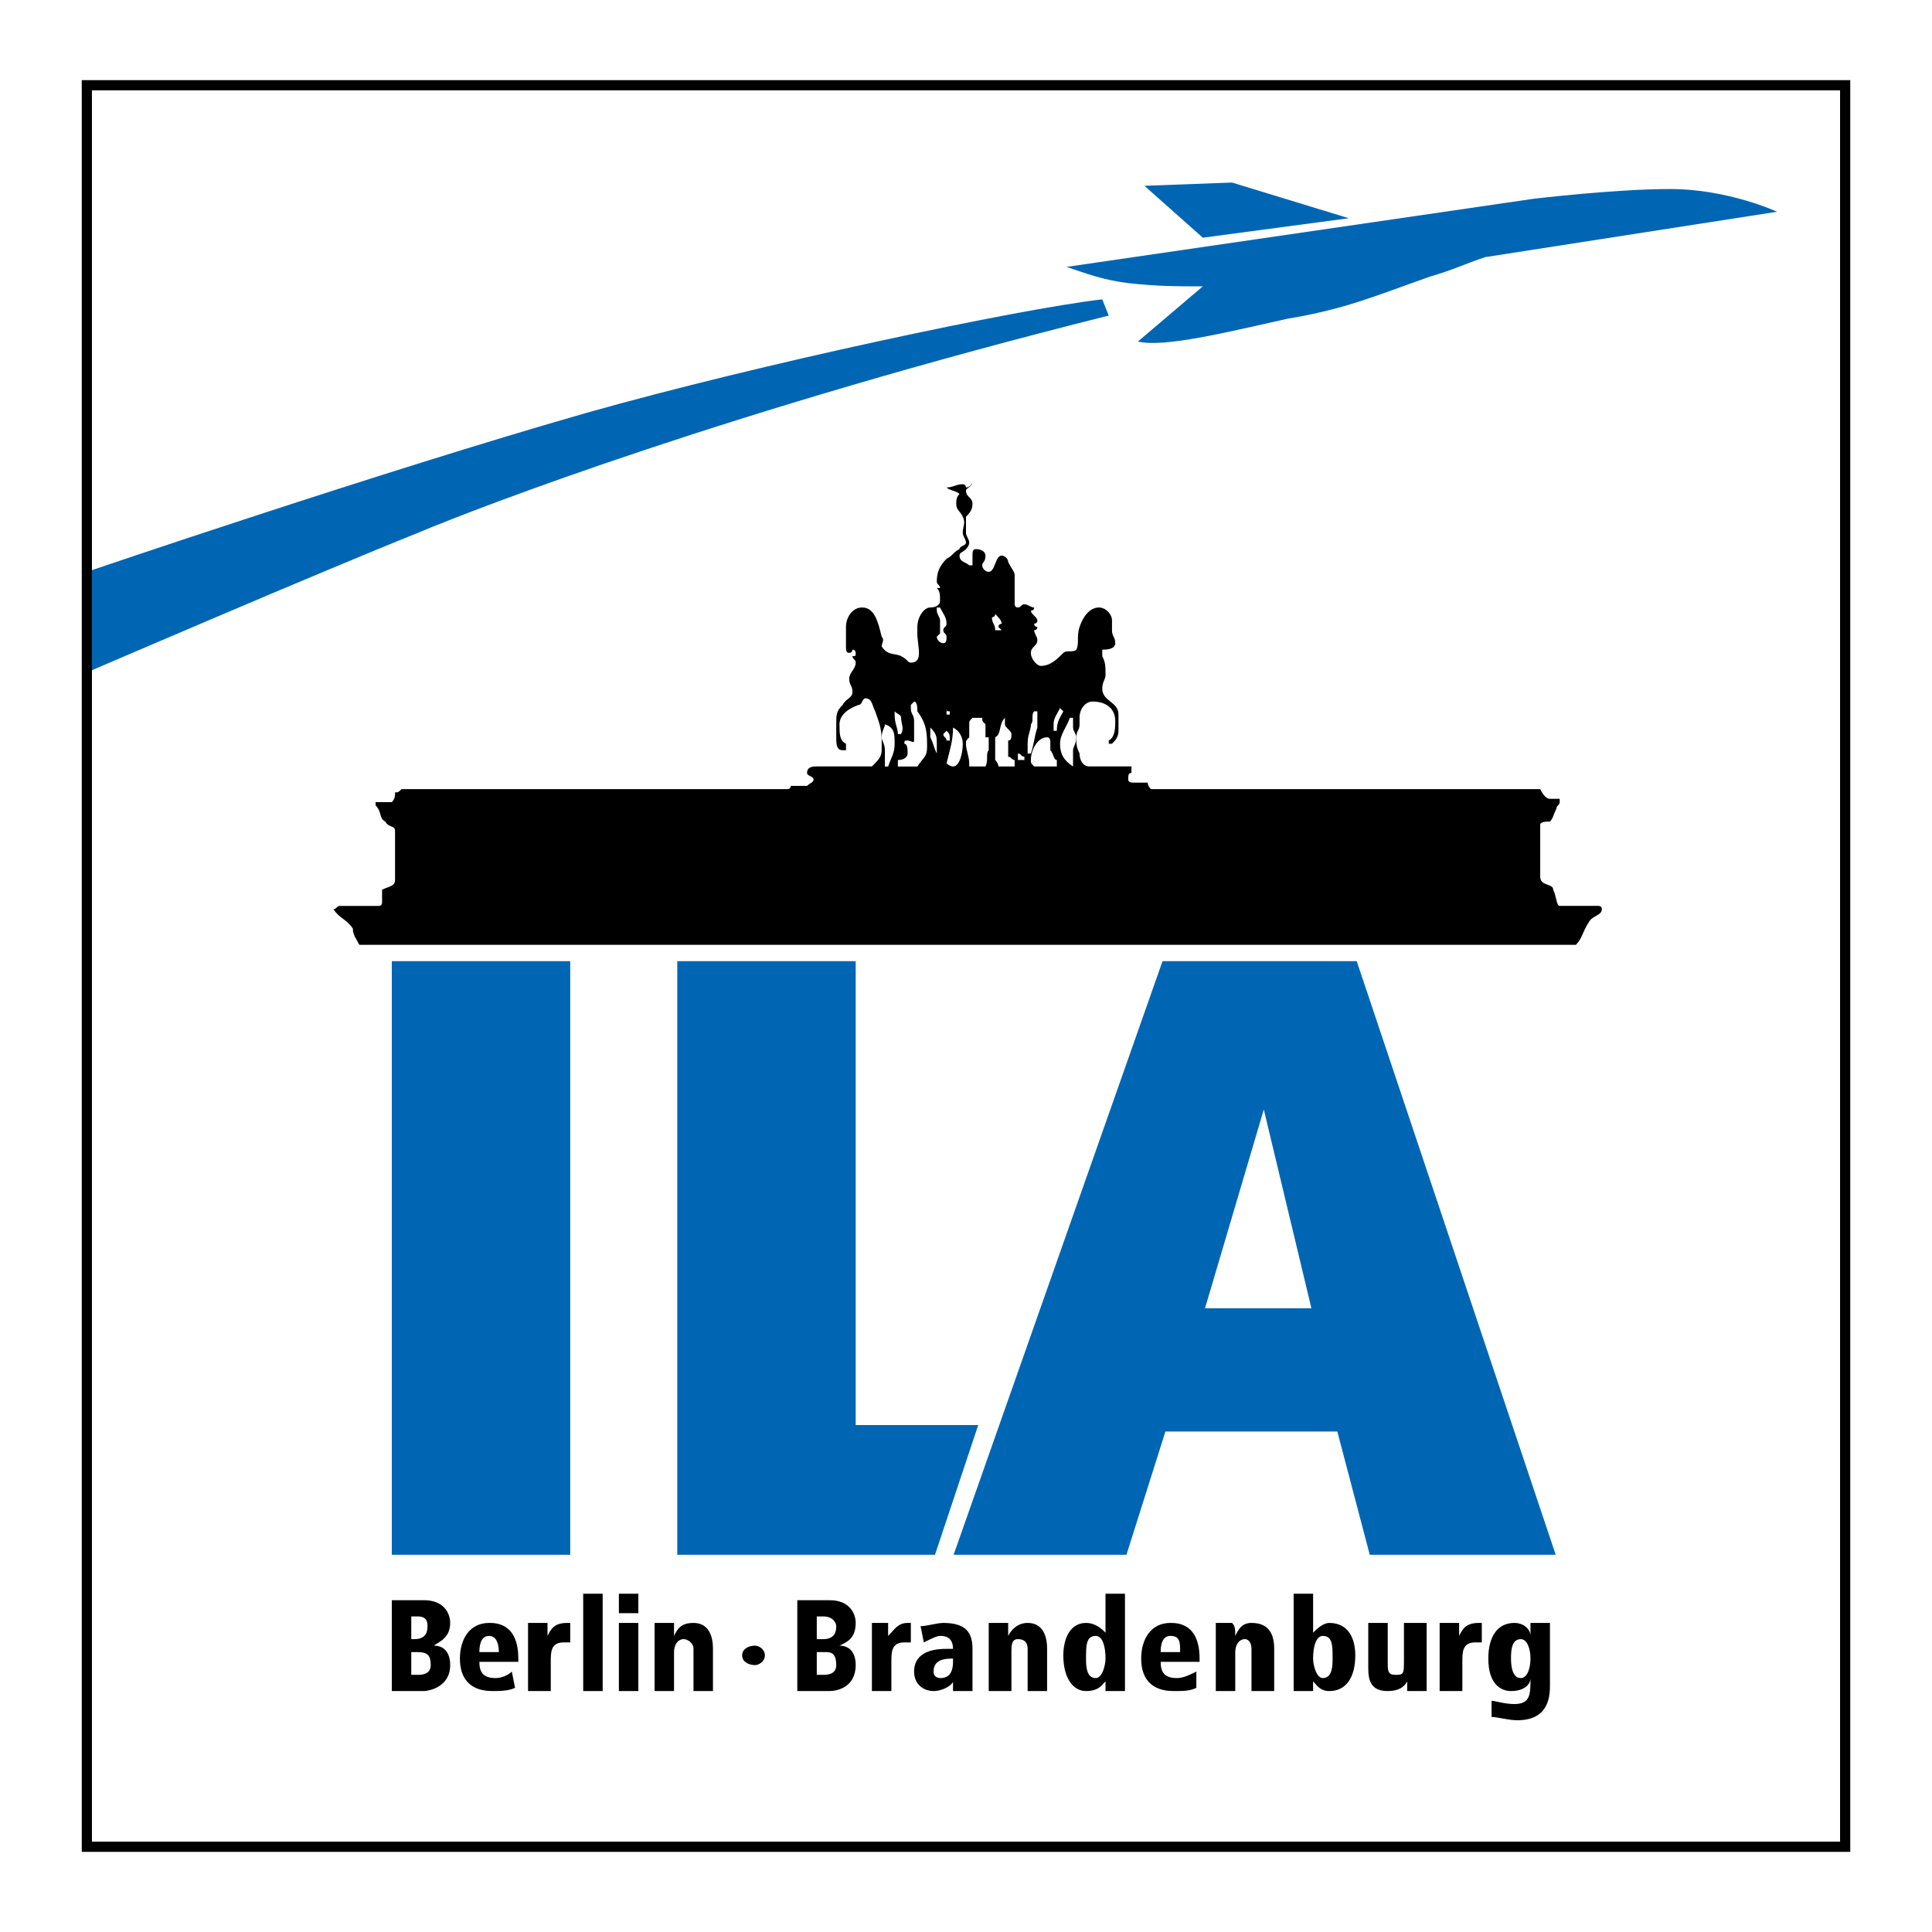 <?xml version="1.0" encoding="utf-8"?>
<!-- Generator: Adobe Illustrator 13.0.0, SVG Export Plug-In . SVG Version: 6.00 Build 14948)  -->
<!DOCTYPE svg PUBLIC "-//W3C//DTD SVG 1.0//EN" "http://www.w3.org/TR/2001/REC-SVG-20010904/DTD/svg10.dtd">
<svg version="1.0" id="Layer_1" xmlns="http://www.w3.org/2000/svg" xmlns:xlink="http://www.w3.org/1999/xlink" x="0px" y="0px"
	 width="192.756px" height="192.756px" viewBox="0 0 192.756 192.756" enable-background="new 0 0 192.756 192.756"
	 xml:space="preserve">
<g>
	<polygon fill-rule="evenodd" clip-rule="evenodd" fill="#FFFFFF" points="0,0 192.756,0 192.756,192.756 0,192.756 0,0 	"/>
	<polygon fill-rule="evenodd" clip-rule="evenodd" fill="#FFFFFF" points="8.665,8.504 184.092,8.504 184.092,184.252 
		8.665,184.252 8.665,8.504 	"/>
	<path fill-rule="evenodd" clip-rule="evenodd" d="M39.09,168.717h3.236c0.324,0,2.589-0.324,2.589-2.59
		c0-1.295-0.647-1.941-1.618-1.941l0,0c0.323-0.324,1.618-0.648,1.618-2.266c0-0.973-0.647-2.266-2.589-2.266H39.09V168.717
		L39.09,168.717z M41.032,161.271h0.647c0.971,0,0.971,0.648,0.971,0.971c0,0.324,0,1.295-1.294,1.295h-0.324V161.271
		L41.032,161.271z M41.032,164.832h0.647c0.971,0,1.295,0.324,1.295,1.295s-0.971,0.971-1.295,0.971h-0.647V164.832L41.032,164.832z
		"/>
	<path fill-rule="evenodd" clip-rule="evenodd" d="M47.829,164.832c0-0.324,0-1.617,0.971-1.617c0.647,0,0.971,0.646,0.971,1.617
		H47.829L47.829,164.832z M51.712,165.479c0-3.559-2.266-3.559-2.913-3.559c-1.942,0-2.913,1.617-2.913,3.559
		c0,1.943,0.971,3.238,3.236,3.238c0.647,0,1.619,0,2.266-0.324l-0.324-1.619c-0.323,0.324-0.971,0.648-1.618,0.648
		c-1.294,0-1.618-0.648-1.618-1.619h3.884V165.479L51.712,165.479z"/>
	<path fill-rule="evenodd" clip-rule="evenodd" d="M52.684,168.717h2.266v-2.914c0-0.971,0-1.941,1.294-1.941
		c0.324,0,0.324,0,0.647,0v-1.941h-0.324c-1.294,0-1.618,0.646-1.942,1.295l0,0c0-0.324,0-0.648,0-1.295h-1.942
		c0,0.322,0,0.971,0,1.617V168.717L52.684,168.717z"/>
	<polygon fill-rule="evenodd" clip-rule="evenodd" points="58.186,159.006 60.128,159.006 60.128,168.717 58.186,168.717 
		58.186,159.006 	"/>
	<path fill-rule="evenodd" clip-rule="evenodd" d="M61.746,168.717h1.942v-6.797h-1.942V168.717L61.746,168.717z M61.746,160.947
		h1.942v-1.941h-1.942V160.947L61.746,160.947z"/>
	<path fill-rule="evenodd" clip-rule="evenodd" d="M69.19,168.717h1.942v-4.209c0-1.617-0.647-2.588-1.942-2.588
		s-1.618,0.646-1.942,1.295l0,0c0-0.648,0-0.973,0-1.295h-1.942c0,0.322,0,0.971,0,1.617v5.18h1.942v-3.885
		c0-0.646,0.324-1.295,0.971-1.295c0.324,0,0.971,0.324,0.971,0.971V168.717L69.19,168.717z"/>
	<path fill-rule="evenodd" clip-rule="evenodd" d="M75.34,166.127c0.324,0,0.971-0.324,0.971-0.971c0-0.648-0.647-0.971-0.971-0.971
		c-0.647,0-1.294,0.322-1.294,0.971C74.045,165.803,74.693,166.127,75.34,166.127L75.34,166.127z"/>
	<path fill-rule="evenodd" clip-rule="evenodd" d="M79.548,168.717h3.236c0.647,0,2.589-0.324,2.589-2.59
		c0-1.295-0.647-1.941-1.618-1.941l0,0c0.647-0.324,1.618-0.648,1.618-2.266c0-0.973-0.647-2.266-2.589-2.266h-3.236V168.717
		L79.548,168.717z M81.49,161.271h0.647c0.971,0,1.294,0.648,1.294,0.971c0,0.324,0,1.295-1.294,1.295H81.49V161.271L81.49,161.271z
		 M81.49,164.832h0.971c0.647,0,0.971,0.324,0.971,1.295s-0.971,0.971-1.294,0.971H81.49V164.832L81.49,164.832z"/>
	<path fill-rule="evenodd" clip-rule="evenodd" d="M86.992,168.717h1.942v-2.914c0-0.971,0-1.941,1.294-1.941
		c0.324,0,0.324,0,0.647,0v-1.941h-0.324c-0.971,0-1.294,0.646-1.942,1.295l0,0c0-0.324,0-0.648,0-1.295h-1.618
		c0,0.322,0,0.971,0,1.617V168.717L86.992,168.717z"/>
	<path fill-rule="evenodd" clip-rule="evenodd" d="M92.17,163.861c0.647-0.324,1.295-0.646,1.619-0.646s1.294,0,1.294,1.293h-0.647
		c-0.647,0-3.237,0-3.237,2.266c0,1.295,0.971,1.943,1.942,1.943s1.942-0.648,1.942-0.973l0,0v0.973h1.942c0-0.324,0-0.973,0-1.943
		v-2.266c0-1.617-0.647-2.588-2.913-2.588c-0.647,0-1.618,0.322-2.266,0.322L92.17,163.861L92.17,163.861z M95.083,165.803
		c0,1.619-0.971,1.619-1.294,1.619c0,0-0.647,0-0.647-0.648c0-1.295,1.295-1.295,1.942-1.295V165.803L95.083,165.803z"/>
	<path fill-rule="evenodd" clip-rule="evenodd" d="M102.527,168.717h1.943v-4.209c0-1.617-0.648-2.588-1.943-2.588
		c-0.971,0-1.617,0.646-1.941,1.295l0,0c0-0.648,0-0.973,0-1.295h-1.941c0,0.322,0,0.971,0,1.617v5.18h2.266v-3.885
		c0-0.646,0-1.295,0.646-1.295c0.648,0,0.971,0.324,0.971,0.971V168.717L102.527,168.717z"/>
	<path fill-rule="evenodd" clip-rule="evenodd" d="M112.238,159.006h-1.941v3.885l0,0c-0.324-0.324-0.973-0.971-1.943-0.971
		c-1.617,0-2.266,1.617-2.266,3.236c0,2.266,0.971,3.561,2.266,3.561s1.619-0.648,1.943-0.973l0,0c0,0.324,0,0.648,0,0.973h1.941
		c0-0.324,0-0.648,0-1.619V159.006L112.238,159.006z M108.354,165.479c0-1.293,0-2.264,0.971-2.264c0.648,0,0.973,0.971,0.973,2.264
		c0,0.648-0.324,1.943-0.973,1.943C108.354,167.422,108.354,166.127,108.354,165.479L108.354,165.479z"/>
	<path fill-rule="evenodd" clip-rule="evenodd" d="M115.799,164.832c0-0.324,0-1.617,0.971-1.617s0.971,0.646,0.971,1.617H115.799
		L115.799,164.832z M119.682,165.479c0-3.559-2.266-3.559-2.912-3.559c-1.943,0-2.914,1.617-2.914,3.559
		c0,1.943,0.971,3.238,3.238,3.238c0.971,0,1.617,0,2.266-0.324v-1.619c-0.648,0.324-1.295,0.648-1.943,0.648
		c-1.295,0-1.617-0.648-1.617-1.619h3.883V165.479L119.682,165.479z"/>
	<path fill-rule="evenodd" clip-rule="evenodd" d="M124.861,168.717h2.266v-4.209c0-1.617-0.648-2.588-2.266-2.588
		c-0.971,0-1.295,0.646-1.619,1.295l0,0c0-0.648,0-0.973-0.324-1.295h-1.617c0,0.322,0,0.971,0,1.617v5.18h1.941v-3.885
		c0-0.646,0.324-1.295,0.971-1.295c0.324,0,0.648,0.324,0.648,0.971V168.717L124.861,168.717z"/>
	<path fill-rule="evenodd" clip-rule="evenodd" d="M129.068,167.098c0,0.971,0,1.295,0,1.619h1.941c0-0.324,0-0.648,0-0.973l0,0
		c0.324,0.324,0.648,0.973,1.619,0.973c1.617,0,2.59-1.295,2.59-3.561c0-1.619-0.648-3.236-2.59-3.236
		c-0.648,0-1.295,0.646-1.619,0.971l0,0v-3.885h-1.941V167.098L129.068,167.098z M132.953,165.479c0,0.648,0,1.943-0.973,1.943
		c-0.646,0-0.971-1.295-0.971-1.943c0-1.293,0.324-2.264,0.971-2.264C132.953,163.215,132.953,164.186,132.953,165.479
		L132.953,165.479z"/>
	<path fill-rule="evenodd" clip-rule="evenodd" d="M142.338,161.92h-2.266v3.883c0,0.971,0,1.295-0.646,1.295s-0.971,0-0.971-0.971
		v-4.207h-1.943v4.531c0,1.293,0.324,2.266,1.943,2.266c0.971,0,1.617-0.324,1.941-0.973l0,0c0,0.324,0,0.648,0,0.973h1.941
		c0-0.324,0-0.648,0-1.295V161.92L142.338,161.92z"/>
	<path fill-rule="evenodd" clip-rule="evenodd" d="M143.633,168.717h2.266v-2.914c0-0.971,0-1.941,1.295-1.941
		c0.324,0,0.324,0,0.646,0v-1.941h-0.322c-1.295,0-1.619,0.646-1.941,1.295l0,0c0-0.324,0-0.648,0-1.295h-1.943
		c0,0.322,0,0.971,0,1.617V168.717L143.633,168.717z"/>
	<path fill-rule="evenodd" clip-rule="evenodd" d="M150.754,165.479c0-0.646,0-1.941,0.971-1.941c0.648,0,0.971,0.971,0.971,1.941
		c0,0.973-0.322,1.943-0.971,1.943C150.754,167.422,150.754,165.803,150.754,165.479L150.754,165.479z M154.639,163.537
		c0-0.971,0-1.295,0-1.617h-1.943v1.295l0,0c0-0.648-0.646-1.295-1.617-1.295c-1.619,0-2.59,1.295-2.59,3.559
		c0,2.59,1.295,3.238,2.266,3.238c1.295,0,1.941-0.648,1.941-1.295l0,0c0,1.617,0,2.59-1.617,2.59c-0.971,0-1.943-0.324-2.266-0.324
		v1.617c0.646,0,1.617,0.324,2.588,0.324c3.238,0,3.238-2.59,3.238-3.561V163.537L154.639,163.537z"/>
	<path fill-rule="evenodd" clip-rule="evenodd" fill="#0066B3" d="M109.973,29.865l0.646,1.619
		C73.075,40.87,47.829,50.58,41.679,53.169C31.969,57.053,8.665,67.086,8.665,67.086V57.053c0,0,29.454-10.034,49.844-15.86
		C75.664,36.338,101.557,30.836,109.973,29.865L109.973,29.865z"/>
	<path fill-rule="evenodd" clip-rule="evenodd" fill="#0066B3" d="M177.295,21.126c0,0-4.855-2.266-10.682-2.266
		c-5.502,0-13.594,0.971-13.594,0.971l-46.607,6.797c1.941,0.647,3.561,1.294,6.148,1.618c2.914,0.324,4.855,0.324,7.445,0.324
		l-6.473,5.502c2.588,0.647,9.062-0.971,14.889-2.266c5.824-0.971,8.738-2.266,14.24-4.208c2.266-0.647,3.561-1.294,5.502-1.942
		L177.295,21.126L177.295,21.126z"/>
	<polygon fill-rule="evenodd" clip-rule="evenodd" fill="#0066B3" points="114.18,18.537 120.006,23.716 134.57,21.774 
		122.918,18.213 114.18,18.537 	"/>
	<path fill-rule="evenodd" clip-rule="evenodd" fill="#0066B3" d="M39.737,154.475h16.507V96.54H39.737V154.475L39.737,154.475z
		 M68.219,154.475h24.599l3.884-11.652H84.726V96.54H68.219V154.475L68.219,154.475z M137.16,154.475h17.154l-19.42-57.935h-18.449
		l-20.391,57.935h15.859l3.885-12.299h18.125L137.16,154.475L137.16,154.475z M131.658,131.172h-12.299l6.797-22.98l0,0
		L131.658,131.172L131.658,131.172z"/>
	<path fill="none" stroke="#0066B3" stroke-width="1.293" stroke-miterlimit="2.613" d="M39.737,154.475h16.507V96.54H39.737
		V154.475L39.737,154.475z M68.219,154.475h24.599l3.884-11.652H84.726V96.54H68.219V154.475L68.219,154.475z M137.16,154.475
		h17.154l-19.42-57.935h-18.449l-20.391,57.935h15.859l3.885-12.299h18.125L137.16,154.475L137.16,154.475z M131.658,131.172
		h-12.299l6.797-22.98l0,0L131.658,131.172L131.658,131.172z"/>
	<path fill-rule="evenodd" clip-rule="evenodd" d="M97.025,47.99c0,0.647-0.647,0.647-0.647,0.971c0,0.647,0.647,0.647,0.647,1.294
		c0,0.647-0.324,0.971-0.647,1.295v0.971c0,0.324,0,0.324,0,0.324c0,0.324,0,0.324,0,0.324c0,0.324,0.324,0.647,0.324,0.971
		c0,0.324-0.324,0.647-0.324,0.647c-0.323,0.324-0.647,0.324-0.647,0.647c0,0.647,0.647,0.647,0.971,0.971h0.324v-0.647v-0.324
		c0-0.324,0-0.647,0.324-0.647c0.647,0,0.971,0.324,0.971,0.647c0,0.647-0.324,0.647-0.324,0.971s0.324,0.647,0.648,0.647
		c0.646,0,0.646-1.619,1.293-1.619c0.324,0,0.648,0.324,0.648,0.647c0.324,0.647,0.646,0.971,0.646,1.294v1.619c0,0,0,0,0,0.323
		c0,0,0,0,0,0.324c0,0,0,0.324,0,0.647c0,0,0,0.324,0.324,0.324s0.324-0.324,0.648-0.324c0.322,0,0.646,0.324,0.971,0.324
		c0,0.324-0.324,0.324-0.324,0.324c0,0.323,0.646,0.647,0.646,0.971s-0.322,0.324-0.322,0.324c0,0.324,0.322,0.324,0.322,0.324
		c0,0.324-0.322,0.324-0.322,0.324c0,0.324,0.322,0.647,0.322,0.971c0,0.647-0.646,0.647-0.646,1.294
		c0,0.647,0.646,1.294,0.971,1.294c0.971,0,1.619-0.647,2.266-1.294c0.324-0.324,0.971,0,1.295-0.324
		c0.324-0.647,0-1.294,0.324-2.266c0.322-0.971,0.971-1.942,1.941-1.942c0.648,0,1.295,0.647,1.295,1.294v0.971
		c0,0.647,0.324,0.647,0.324,1.294c0,0.647-0.971,0.647-1.295,0.647v0.647c0.324,0.647,0.324,0.971,0.324,1.942
		c0,0.324-0.324,0.647-0.324,1.294c0,1.295,1.617,1.295,1.617,2.589c0,0.647,0,0.971,0,1.618c0,0.647-0.322,0.971-0.646,1.295
		h-0.324v-0.324c0.648-0.324,0.648-1.295,0.648-1.942c0-1.294-0.971-1.942-2.266-1.942c-0.648,0-1.295,0.647-1.295,1.618v0.647
		c0,0.647-0.324,0.647-0.324,1.294s0,0.971,0.324,1.619c0,0.647,0.322,1.294,0.971,1.294h4.207v0.647
		c-0.324,0-0.324,0.323-0.324,0.647s0.324,0.324,0.648,0.324h1.295c0,0.324,0.322,0.647,0.322,0.647h38.84
		c0.324,0.647,0.648,0.971,0.973,0.971h0.971c0,0,0,0,0,0.324s-0.324,0.324-0.324,0.647c-0.324,0.647-0.324,0.971-0.646,1.295
		c-0.324,0-0.973,0-0.973,0.323v5.179c0,0.971,1.295,0.647,1.295,1.295c0.324,0.647,0.324,1.618,0.648,1.618h3.883
		c0,0,0.324,0,0.324,0.323c0,0.647-0.971,0.647-1.295,1.295c-0.646,0.971-0.646,1.618-1.295,2.266H35.853
		c-0.324-0.647-0.647-0.971-0.647-1.618c-0.647-0.971-1.294-0.971-1.942-1.942c0.324,0,0.324-0.323,0.647-0.323h3.884
		c0.324,0,0.324-0.324,0.324-0.324v-1.294c0.647-0.324,1.295-0.324,1.295-0.971v-4.855c0-0.647-0.647-0.324-0.971-0.971
		c-0.647-0.324-0.324-0.971-0.971-1.619v-0.324c0.647,0,0.971,0,1.619,0c0.324-0.324,0.324-0.647,0.324-0.971
		c0.323,0,0.323,0,0.647-0.323h38.516c0.324,0,0.324-0.324,0.324-0.324h1.618c0.324-0.324,0.647-0.324,0.647-0.647
		s-0.647-0.324-0.647-0.647c0-0.647,0.647-0.647,0.971-0.647h5.502c0.647-0.647,0.971-0.971,0.971-1.618v-0.971
		c0-1.295-0.324-1.942-0.647-2.913c-0.324-0.647-0.324-1.294-0.971-1.294c-0.324,0-0.324,0.647-0.647,0.647
		c-0.971,0.324-1.942,0.971-1.942,1.942c0,0.971,0,1.618,0.647,1.942v0.647c0,0,0,0-0.324,0c-0.647,0-0.647-0.647-0.647-1.295
		v-0.971v-0.323c0-0.971,0-1.295,0.647-1.942c0.324-0.647,0.971-0.647,0.971-1.294c0-0.647-0.324-0.647-0.324-1.295
		s0.647-0.971,0.647-1.619c0-0.324-0.324-0.324-0.324-0.647c0.324,0,0.324,0,0.324-0.324c0,0,0-0.324-0.324-0.324
		c0,0,0,0.324-0.324,0.324c-0.323,0-0.323-0.324-0.323-0.647c0-0.647,0-0.971,0-1.942s0.647-1.942,1.618-1.942
		c1.295,0,1.618,1.618,1.942,2.913c0.324,0.324,0,0.647,0,0.971c0.647,0.971,1.295,0.647,1.942,0.971
		c0.647,0.323,0.647,0.647,0.971,0.647c1.294,0,0.647-1.618,0.647-2.913v-0.647c0-0.971,0.647-1.942,1.294-1.942
		s0.971-0.324,0.971-0.647c0-0.647,0-0.971-0.324-1.294h0.324c0-0.324-0.324-0.324-0.324-0.647c0-0.971,0.324-1.618,0.971-2.266
		c0.647-0.324,0.647-0.647,1.294-0.971c0-0.324,0.647-0.324,0.647-0.647c0-0.323-0.323-0.647-0.323-0.971
		c0-0.647,0.323-0.971,0-1.618c-0.324-0.647-0.647-0.647-0.647-1.295c0-0.323,0-0.647,0.324-0.971
		c-0.324-0.324-0.971-0.324-1.294-0.647c0.647,0,0.971-0.324,1.618-0.324c0.323,0,0.323,0.324,0.323,0.324
		C96.702,48.638,97.025,48.314,97.025,47.99L97.025,47.99z"/>
	<path fill-rule="evenodd" clip-rule="evenodd" fill="#FFFFFF" d="M91.2,70c0.324,0,0.324,0.647,0.324,0.971
		c0.971,1.295,0.971,2.266,0.971,3.561c0,0.971-0.324,0.971-0.971,1.942h-1.942v-0.647c0.647,0,0.971-0.323,0.971-0.647
		s0-0.971-0.324-0.971c0-0.324,0-0.324,0.324-0.324s0.647,0.324,0.647,0v-1.942c0-0.647-0.324-0.647-0.324-1.294v-0.324L91.2,70
		L91.2,70z"/>
	<path fill-rule="evenodd" clip-rule="evenodd" fill="#FFFFFF" d="M94.76,70.97v0.324h-0.323c0-0.324,0-0.324,0-0.647
		C94.437,70.97,94.437,70.97,94.76,70.97L94.76,70.97z"/>
	<path fill-rule="evenodd" clip-rule="evenodd" fill="#FFFFFF" d="M89.258,70.97L89.258,70.97c0.323,0.324,0.647,0.324,0.647,0.647
		c0,0.647,0.324,0.971,0,1.618h-0.324c0-0.647-0.323-0.971-0.323-1.942V70.97L89.258,70.97z"/>
	<path fill-rule="evenodd" clip-rule="evenodd" fill="#FFFFFF" d="M97.025,71.618h0.971c0,0.324,0,0.324,0.324,0.647v1.294h0.324
		v1.295c-0.324,0.324,0,0.971-0.324,1.618h-1.619c0-0.324,0-0.324,0-0.324c0-0.647-0.324-1.294-0.324-1.942
		c0-0.324,0-0.324,0.324-0.647v-1.294l0,0C96.702,71.941,96.702,71.941,97.025,71.618L97.025,71.618z"/>
	<path fill-rule="evenodd" clip-rule="evenodd" fill="#FFFFFF" d="M88.287,72.265c0.971,0.323,0.971,0.971,0.971,1.942
		s-0.324,1.295-0.647,2.266h-0.324c0-0.324,0-0.647,0-0.647c0-0.323,0-0.647,0-0.971c0-0.647-0.324-0.971-0.324-1.295
		C87.963,72.912,88.287,72.588,88.287,72.265L88.287,72.265z"/>
	<path fill-rule="evenodd" clip-rule="evenodd" fill="#FFFFFF" d="M96.055,74.207c0,0.971-0.324,2.266-0.971,2.266
		c-0.324,0-0.647-0.324-0.647-0.324c0.323-1.294,0.647-2.266,0.647-3.561C95.731,72.912,96.055,73.56,96.055,74.207L96.055,74.207z"
		/>
	<path fill-rule="evenodd" clip-rule="evenodd" fill="#FFFFFF" d="M92.818,72.588c0.647,0.647,0.647,0.971,0.647,1.619
		c0,0.324,0,0.647,0,0.971c-0.324-0.647-0.324-0.971-0.647-1.619V72.588L92.818,72.588z"/>
	<path fill-rule="evenodd" clip-rule="evenodd" fill="#FFFFFF" d="M94.437,72.912c0.323,0.324,0.323,0.324,0.323,0.971h-0.323
		c0-0.324-0.324-0.324-0.324-0.647L94.437,72.912L94.437,72.912z"/>
	<path fill-rule="evenodd" clip-rule="evenodd" fill="#FFFFFF" d="M93.465,60.613h0.324c0.324,0.647,0.647,0.971,0.647,1.618
		c0,0.324-0.324,0.324-0.324,0.647s0.324,0.324,0.324,0.647s0,0.647-0.324,0.647s-0.647-0.323-0.647-0.647l0.324-0.324v-1.295
		c0-0.324-0.324-0.647-0.324-0.971C93.465,60.937,93.465,60.937,93.465,60.613L93.465,60.613z"/>
	<path fill-rule="evenodd" clip-rule="evenodd" fill="#FFFFFF" d="M99.291,61.26c0.324,0.324,0.646,0.647,0.646,0.971
		c0,0-0.322,0-0.322,0.324c0,0,0,0,0.322,0.324h-0.646c0-0.647-0.324-0.647-0.324-1.295C98.967,61.584,99.291,61.584,99.291,61.26
		L99.291,61.26z"/>
	<path fill-rule="evenodd" clip-rule="evenodd" fill="#FFFFFF" d="M105.764,70.647c0.324,0.323,0.324,0.323,0.324,0.323
		c-0.324,0.647-0.646,0.971-0.646,1.942h-0.324c0-0.324,0-0.324,0-0.647C105.117,71.618,105.441,71.294,105.764,70.647
		L105.764,70.647z"/>
	<path fill-rule="evenodd" clip-rule="evenodd" fill="#FFFFFF" d="M103.176,70.97h0.322v1.618c-0.322,0.971-0.322,1.619-0.646,2.59
		h-0.324c0-0.324,0-0.647,0-0.971c0-0.971,0.324-1.295,0.324-1.942C103.176,71.941,102.852,71.294,103.176,70.97L103.176,70.97z"/>
	<path fill-rule="evenodd" clip-rule="evenodd" fill="#FFFFFF" d="M100.262,71.618c0,0,0,0.324,0,0.647
		c0,0.323,0.648,0.647,0.648,0.971s0,0.647-0.324,0.647v1.619c0.324,0,0.324,0.323,0.646,0.323c0,0.324,0,0.324,0,0.647h-1.617
		c0-0.324-0.324-0.647-0.324-0.647V73.56C99.938,73.236,99.615,72.265,100.262,71.618L100.262,71.618z"/>
	<path fill-rule="evenodd" clip-rule="evenodd" fill="#FFFFFF" d="M106.736,71.618h0.322v0.324c0,0,0,0.324,0,0.647
		c0,0.324,0.324,0.647,0.324,0.971c0,0.647-0.324,0.971-0.324,1.295s0,0.324,0,0.647c0,0.323,0,0.647,0,0.971
		c-0.971-0.647-1.295-1.294-1.295-2.266S106.412,72.588,106.736,71.618L106.736,71.618z"/>
	<path fill-rule="evenodd" clip-rule="evenodd" fill="#FFFFFF" d="M104.471,73.56c0.322,0,0.322,0.324,0.322,0.647s0,0.324,0,0.647
		c0.324,0.324,0.324,0.971,0.648,0.971c0,0.324,0,0.324,0,0.647h-2.266c-0.324-0.324-0.324-0.324-0.324-0.647
		C102.852,74.854,103.498,73.56,104.471,73.56L104.471,73.56z"/>
	<path fill-rule="evenodd" clip-rule="evenodd" fill="#FFFFFF" d="M101.557,75.178c0.324,0,0.324,0.324,0.648,0.324v0.323
		c-0.324,0-0.324,0-0.648,0C101.557,75.502,101.557,75.178,101.557,75.178L101.557,75.178z"/>
	<polygon fill="none" stroke="#000000" stroke-width="1.016" stroke-miterlimit="2.613" points="8.665,8.504 184.092,8.504 
		184.092,184.252 8.665,184.252 8.665,8.504 	"/>
</g>
</svg>
